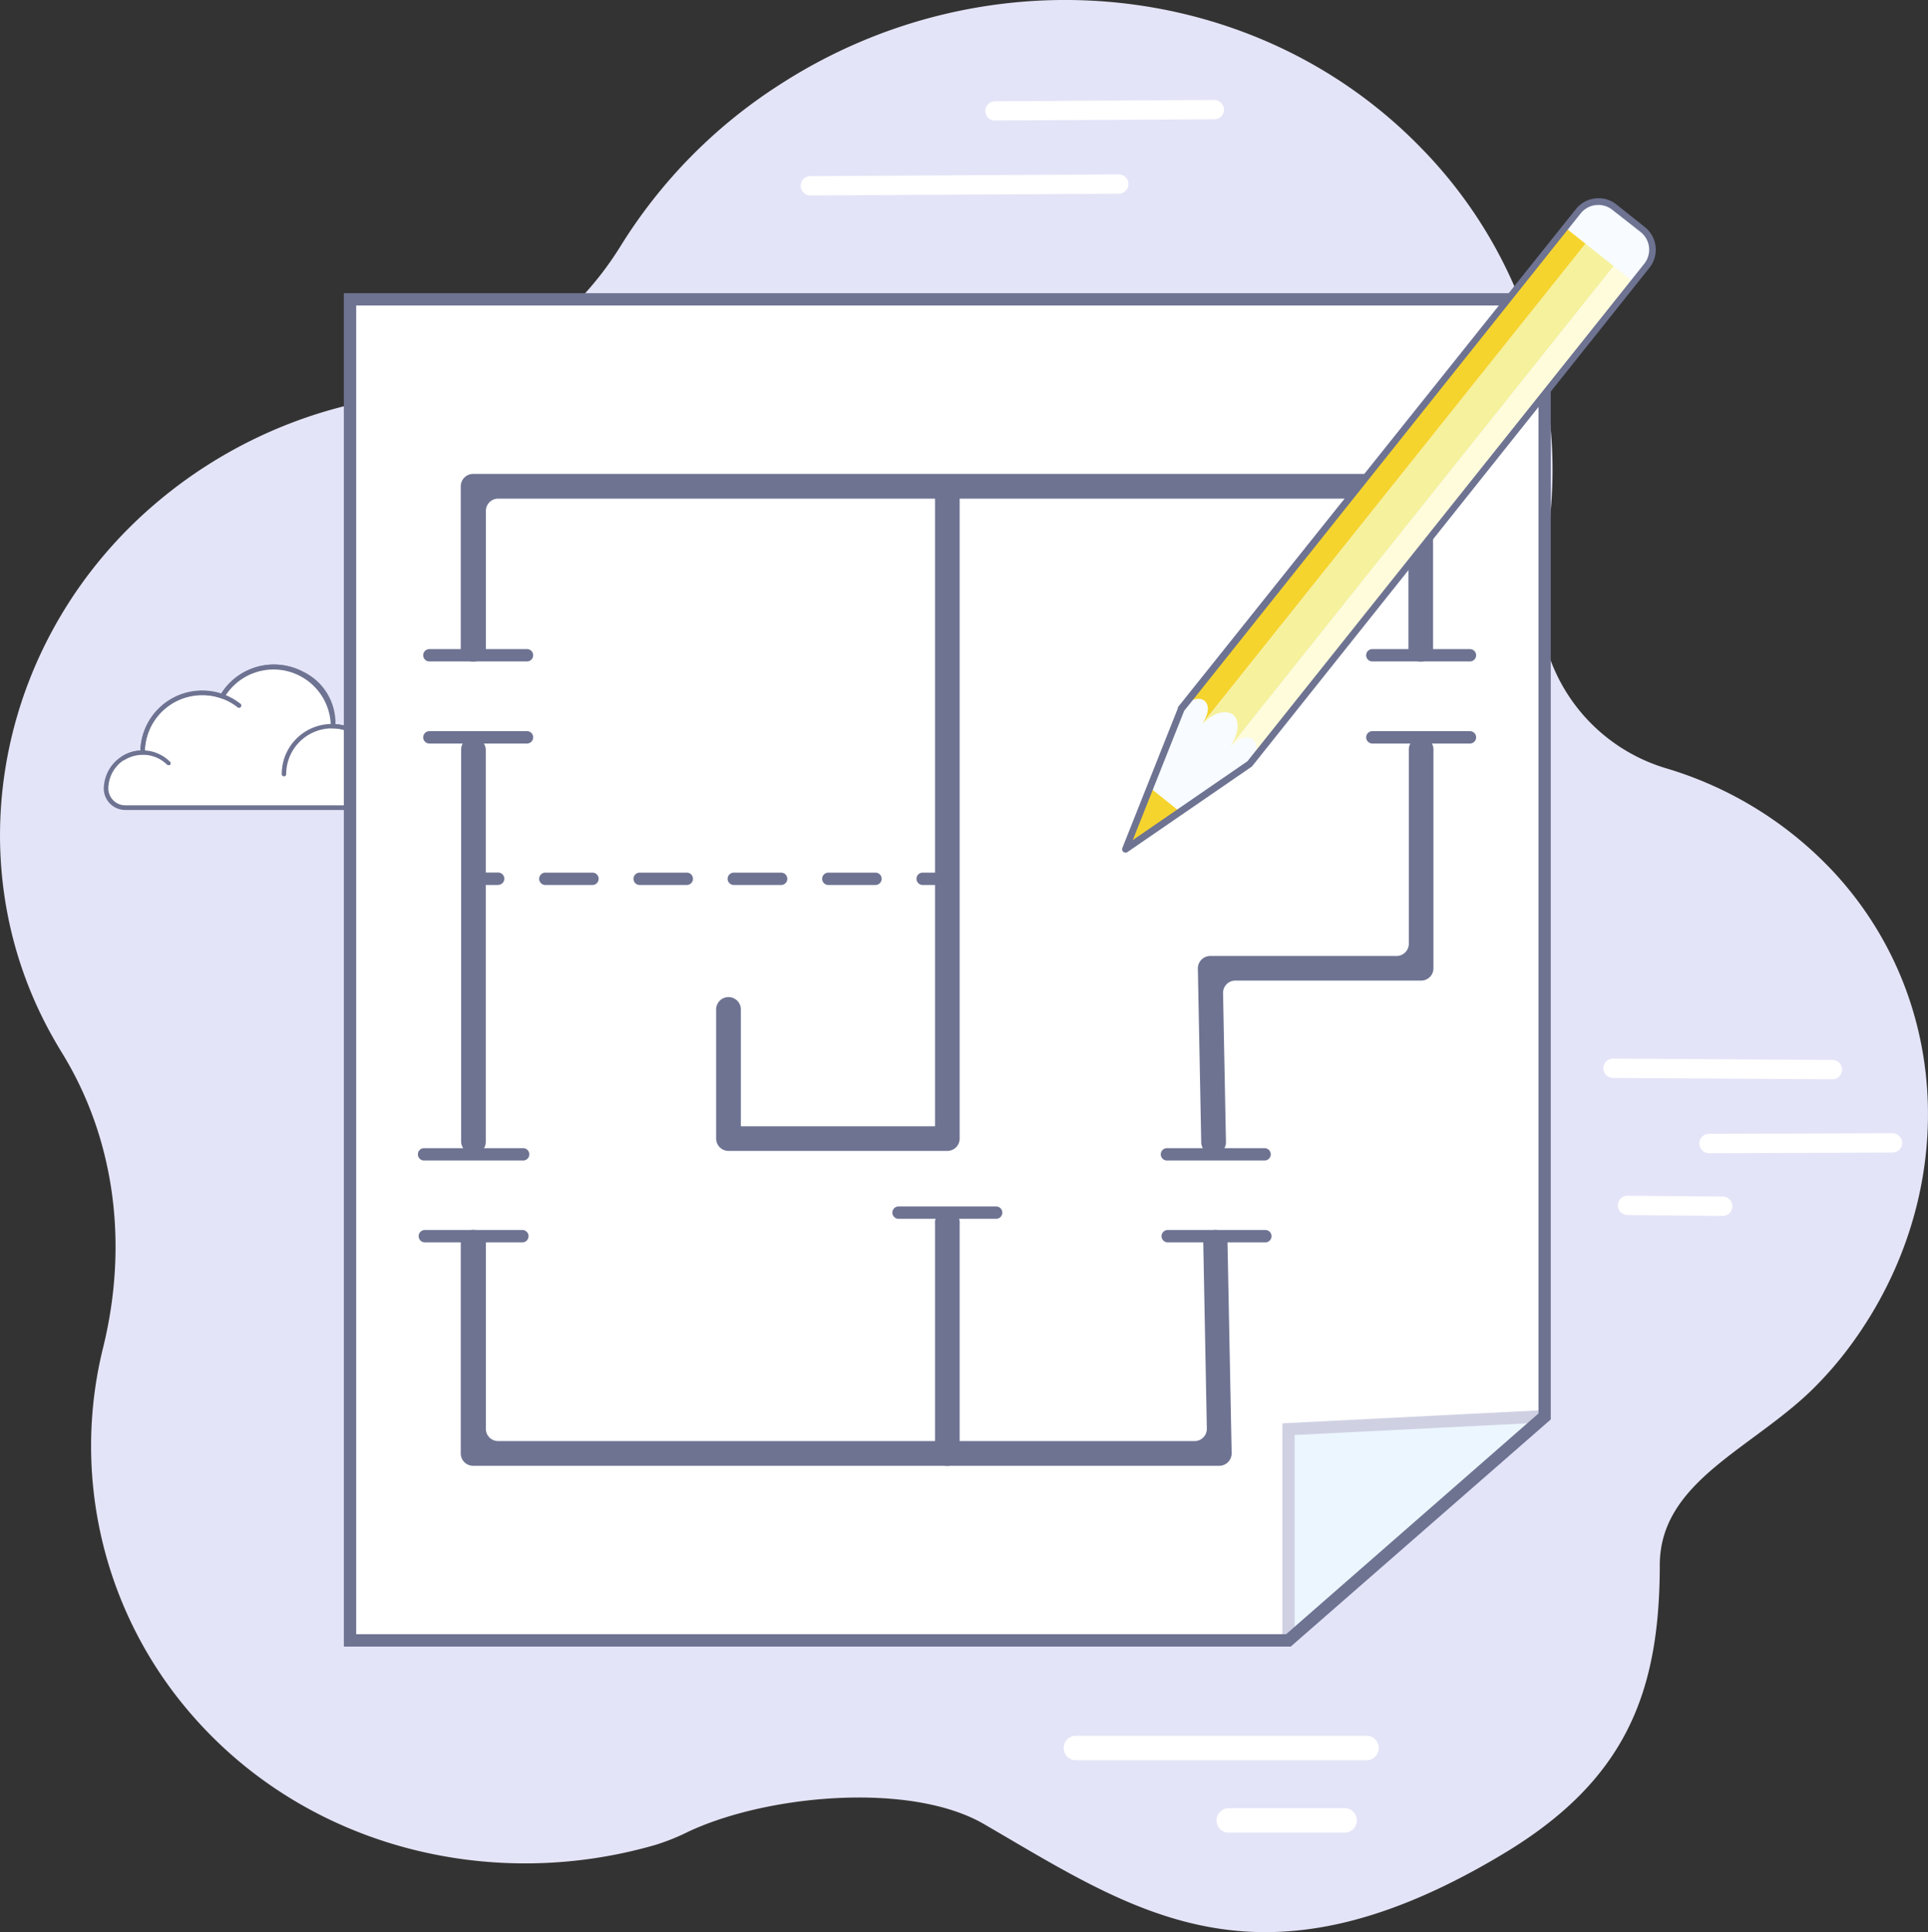 <svg xmlns="http://www.w3.org/2000/svg" viewBox="0 0 199.68 200.09"><rect x="0" y="0" width="199.68" height="200.09" fill="#333333" stroke="none"/><defs><style>.cls-1{fill:#e4e4f8;}.cls-2{fill:#fff;}.cls-3{fill:#6e7392;}.cls-4{fill:#ecf6fe;}.cls-5{fill:#cfd1e3;}.cls-6{fill:#f8fbff;}.cls-7{fill:#f6d42e;}.cls-8{fill:#fffcdc;}.cls-9{fill:#f6f19d;}</style></defs><g id="Слой_2" data-name="Слой 2"><g id="Layer_2" data-name="Layer 2"><path class="cls-1" d="M16.17,52.09C0,65.81-4.61,88.41,4.93,106.43c.45.85.93,1.68,1.42,2.49,5.62,9.07,6.92,20,4.36,30.51a42.37,42.37,0,0,0,8.59,37.5c11.84,14.19,31.17,19.17,48.58,14.13a22.44,22.44,0,0,0,3.37-1.35c8.17-3.86,23.07-5.22,30.67-.8,15.67,9.1,28.48,18.26,53.76,3.08,12.7-7.61,16.21-16.7,16.22-29.89,0-8.81,9.84-12.12,16.21-18.61a38.21,38.21,0,0,0,3.76-4.45c10.86-15,10.47-35-1.67-48.42a38.9,38.9,0,0,0-17.66-11.06,18.37,18.37,0,0,1-12.7-21.41,47.61,47.61,0,0,0-12.61-42.78C130.11-2.3,102.1-5.07,80.7,8.8A53,53,0,0,0,64.25,25.52,33.68,33.68,0,0,1,40.53,41.1,48.34,48.34,0,0,0,16.17,52.09Z"/><path class="cls-2" d="M103.05,12.49a1,1,0,1,1,0-2l22.72-.14a1.05,1.05,0,0,1,1,1,1,1,0,0,1-1,1l-22.72.13Z"/><path class="cls-2" d="M83.93,20.24a1,1,0,0,1-1-1,1,1,0,0,1,1-1l31.94-.18h0a1,1,0,0,1,1,1,1,1,0,0,1-1,1l-31.94.18Z"/><path class="cls-2" d="M178.42,125.92h0l-9.86-.09a1,1,0,0,1,0-2h0l9.86.09a1,1,0,0,1,0,2Z"/><path class="cls-2" d="M189.78,111.77h0l-22.72-.14a1,1,0,0,1,0-2h0l22.72.14a1,1,0,0,1,1,1A1,1,0,0,1,189.78,111.77Z"/><path class="cls-2" d="M177,119.42a1,1,0,0,1,0-2l19-.06h0a1,1,0,0,1,0,2l-19,.07Z"/><path class="cls-2" d="M35.77,83.65a3.54,3.54,0,0,0,3.58-3.44v0a5,5,0,0,0-4.85-5h0a5.67,5.67,0,0,0-3.12-5.42A6.25,6.25,0,0,0,23,72.11a6,6,0,0,0-2.08-.37,6.16,6.16,0,0,0-6.16,6.16A3.78,3.78,0,0,0,11,81.68v0a2,2,0,0,0,2,1.92Z"/><path class="cls-3" d="M17.45,79.24a.23.23,0,0,1-.17-.07,3.52,3.52,0,0,0-2.51-1,3.58,3.58,0,0,0-1.83.51.23.23,0,1,1-.24-.39,4,4,0,0,1,4.91.6.22.22,0,0,1,0,.32A.2.2,0,0,1,17.45,79.24Z"/><path class="cls-3" d="M35.77,83.88H13a2.22,2.22,0,0,1-2.25-2.16,4,4,0,0,1,3.79-4,6.37,6.37,0,0,1,8.36-5.85,6.48,6.48,0,0,1,8.58-2.27A5.88,5.88,0,0,1,34.74,75a5.23,5.23,0,0,1,4.85,5.19A3.78,3.78,0,0,1,35.77,83.88Zm-21-5.75a3.56,3.56,0,0,0-3.55,3.55A1.76,1.76,0,0,0,13,83.4H35.77a3.3,3.3,0,0,0,3.35-3.2,4.77,4.77,0,0,0-4.63-4.78h-.27l.05-.27a5.41,5.41,0,0,0-3-5.18,6,6,0,0,0-8.07,2.24l-.1.17-.18-.06a5.74,5.74,0,0,0-2-.36A5.93,5.93,0,0,0,15,77.9v.23Z"/><path class="cls-3" d="M39.35,80.4a.23.23,0,0,1-.23-.23,4.74,4.74,0,0,0-4.74-4.74,4.75,4.75,0,0,0-4.74,4.74.23.23,0,0,1-.46,0,5.17,5.17,0,0,1,1.88-4,5.21,5.21,0,0,1,8.53,4A.23.23,0,0,1,39.35,80.4Z"/><path class="cls-3" d="M14.77,78.13a.23.23,0,0,1-.23-.23,6.4,6.4,0,0,1,6.39-6.39,6.33,6.33,0,0,1,3.93,1.34.24.24,0,1,1-.29.37A5.84,5.84,0,0,0,20.93,72,5.93,5.93,0,0,0,15,77.9.23.23,0,0,1,14.77,78.13Z"/><path class="cls-3" d="M34.73,75.19h-.47a5.93,5.93,0,0,0-11-3L22.8,72a6.4,6.4,0,0,1,11.93,3.2Z"/><path class="cls-2" d="M141.64,182.29H111.55a1.27,1.27,0,1,1,0-2.53h30.09a1.27,1.27,0,0,1,0,2.53Z"/><path class="cls-2" d="M139.14,189.79H127.38a1.27,1.27,0,1,1,0-2.53h11.76a1.27,1.27,0,1,1,0,2.53Z"/><polygon class="cls-2" points="159.98 146.67 159.98 31 36.25 31 36.25 169.88 133.44 169.88 159.98 146.67"/><polygon class="cls-4" points="133.44 169.88 133.44 148.01 159.98 146.67 133.44 169.88"/><polygon class="cls-5" points="134.08 169.88 132.81 169.88 132.81 147.4 159.94 146.03 160.01 147.31 134.08 148.61 134.08 169.88"/><path class="cls-3" d="M133.68,170.52H35.61V30.36h125V147Zm-96.79-1.28H133.2l26.14-22.86V31.64H36.89Z"/><path class="cls-3" d="M98.11,119.19H75.45a1.28,1.28,0,0,1-1.28-1.28V104.54a1.28,1.28,0,0,1,2.56,0v12.1H96.84V51.72a1.28,1.28,0,1,1,2.55,0v66.19A1.28,1.28,0,0,1,98.11,119.19Z"/><path class="cls-3" d="M98.11,151.8a1.27,1.27,0,0,1-1.27-1.28v-23.8a1.28,1.28,0,1,1,2.55,0v23.8A1.28,1.28,0,0,1,98.11,151.8Z"/><rect class="cls-3" x="47.76" y="76.34" width="2.55" height="43.2" rx="1.28"/><path class="cls-3" d="M50.32,67.24V52.91a1.27,1.27,0,0,1,1.27-1.27h93a1.27,1.27,0,0,1,1.28,1.27V67.24a1.27,1.27,0,0,0,1.28,1.27h0a1.27,1.27,0,0,0,1.27-1.27V50.36a1.27,1.27,0,0,0-1.27-1.28H49a1.28,1.28,0,0,0-1.28,1.28V67.24A1.27,1.27,0,0,0,49,68.51h0A1.28,1.28,0,0,0,50.32,67.24Z"/><path class="cls-3" d="M145.91,77.62V97.7A1.27,1.27,0,0,1,144.63,99H125.34a1.29,1.29,0,0,0-1.28,1.31l.35,18a1.28,1.28,0,0,0,1.28,1.25h0a1.27,1.27,0,0,0,1.28-1.3l-.3-15.41a1.27,1.27,0,0,1,1.27-1.3h19.25a1.27,1.27,0,0,0,1.27-1.28V77.62a1.27,1.27,0,0,0-1.27-1.28h0A1.28,1.28,0,0,0,145.91,77.62Z"/><path class="cls-3" d="M124.62,128.67l.37,19.27a1.27,1.27,0,0,1-1.28,1.3H51.59A1.27,1.27,0,0,1,50.32,148V128.65A1.28,1.28,0,0,0,49,127.37h0a1.28,1.28,0,0,0-1.28,1.28v21.87A1.28,1.28,0,0,0,49,151.8h77.28a1.29,1.29,0,0,0,1.28-1.3l-.43-21.88a1.28,1.28,0,0,0-1.28-1.25h0A1.27,1.27,0,0,0,124.62,128.67Z"/><path class="cls-3" d="M54.58,68.5H44.47a.64.64,0,0,1,0-1.28H54.58a.64.64,0,0,1,0,1.28Z"/><path class="cls-3" d="M54.58,77H44.47a.64.64,0,0,1,0-1.28H54.58a.64.64,0,1,1,0,1.28Z"/><path class="cls-3" d="M152.24,68.5H142.13a.64.64,0,0,1,0-1.28h10.11a.64.64,0,1,1,0,1.28Z"/><path class="cls-3" d="M152.24,77H142.13a.64.64,0,0,1,0-1.28h10.11a.64.64,0,1,1,0,1.28Z"/><path class="cls-3" d="M131.05,120.18H120.94a.64.64,0,1,1,0-1.27h10.11a.64.64,0,0,1,0,1.27Z"/><path class="cls-3" d="M131.05,128.66H120.94a.64.64,0,1,1,0-1.28h10.11a.64.64,0,0,1,0,1.28Z"/><path class="cls-3" d="M54.09,120.18H44a.64.64,0,1,1,0-1.27h10.1a.64.64,0,1,1,0,1.27Z"/><path class="cls-3" d="M54.09,128.66H44a.64.64,0,1,1,0-1.28h10.1a.64.64,0,0,1,0,1.28Z"/><path class="cls-3" d="M103.17,126.22H93.06a.64.64,0,0,1-.64-.64.64.64,0,0,1,.64-.64h10.11a.64.64,0,0,1,.64.64A.64.64,0,0,1,103.17,126.22Z"/><path class="cls-3" d="M51.59,91.65H49A.64.64,0,0,1,48.4,91a.64.64,0,0,1,.64-.64h2.55a.64.64,0,0,1,0,1.28Z"/><path class="cls-3" d="M90.67,91.65H85.79a.64.64,0,0,1-.64-.64.64.64,0,0,1,.64-.64h4.88a.64.64,0,0,1,0,1.28Zm-9.77,0H76a.64.64,0,0,1-.64-.64.64.64,0,0,1,.64-.64H80.9a.64.64,0,0,1,0,1.28Zm-9.77,0H66.25a.64.64,0,0,1-.64-.64.64.64,0,0,1,.64-.64h4.88a.64.64,0,0,1,0,1.28Zm-9.77,0H56.48a.64.64,0,0,1-.64-.64.64.64,0,0,1,.64-.64h4.88a.64.64,0,0,1,0,1.28Z"/><path class="cls-3" d="M98.11,91.65H95.56a.64.64,0,0,1-.64-.64.64.64,0,0,1,.64-.64h2.55a.64.64,0,0,1,0,1.28Z"/><path class="cls-6" d="M163.47,21.89,122.34,73.45,116.57,88l12.86-8.84,41.14-51.56a2.7,2.7,0,0,0-.43-3.78l-2.88-2.31A2.71,2.71,0,0,0,163.47,21.89Z"/><polygon class="cls-7" points="119.1 81.58 116.57 87.95 122.22 84.07 119.1 81.58"/><path class="cls-8" d="M167.14,27.58l-39.7,49.76s0,0,0,0c.79-.89,1.77-1.22,2.32-.78s.42,1.59-.33,2.54l39.79-49.87Z"/><path class="cls-9" d="M164.2,25.24,124.52,75h0c1-1.13,2.4-1.57,3.16-1s.63,2-.26,3.32c0,0,0,0,0,0l39.7-49.76Z"/><path class="cls-7" d="M162.12,23.58,122.34,73.45c.75-1,1.82-1.34,2.4-.88s.41,1.48-.23,2.4c0,0,0,0,0,0L164.2,25.24Z"/><path class="cls-3" d="M116.57,88.3a.37.37,0,0,1-.22-.08.36.36,0,0,1-.11-.4L122,73.32a.19.19,0,0,1,0-.09L163.2,21.67a3,3,0,0,1,2-1.12,2.94,2.94,0,0,1,2.23.64l2.89,2.3a3,3,0,0,1,.48,4.28L129.7,79.33l-.07.07-12.86,8.84A.36.36,0,0,1,116.57,88.3Zm6.07-14.68L117.32,87l11.87-8.16,41.1-51.52a2.34,2.34,0,0,0-.37-3.29L167,21.74a2.34,2.34,0,0,0-3.3.37Z"/></g></g></svg>